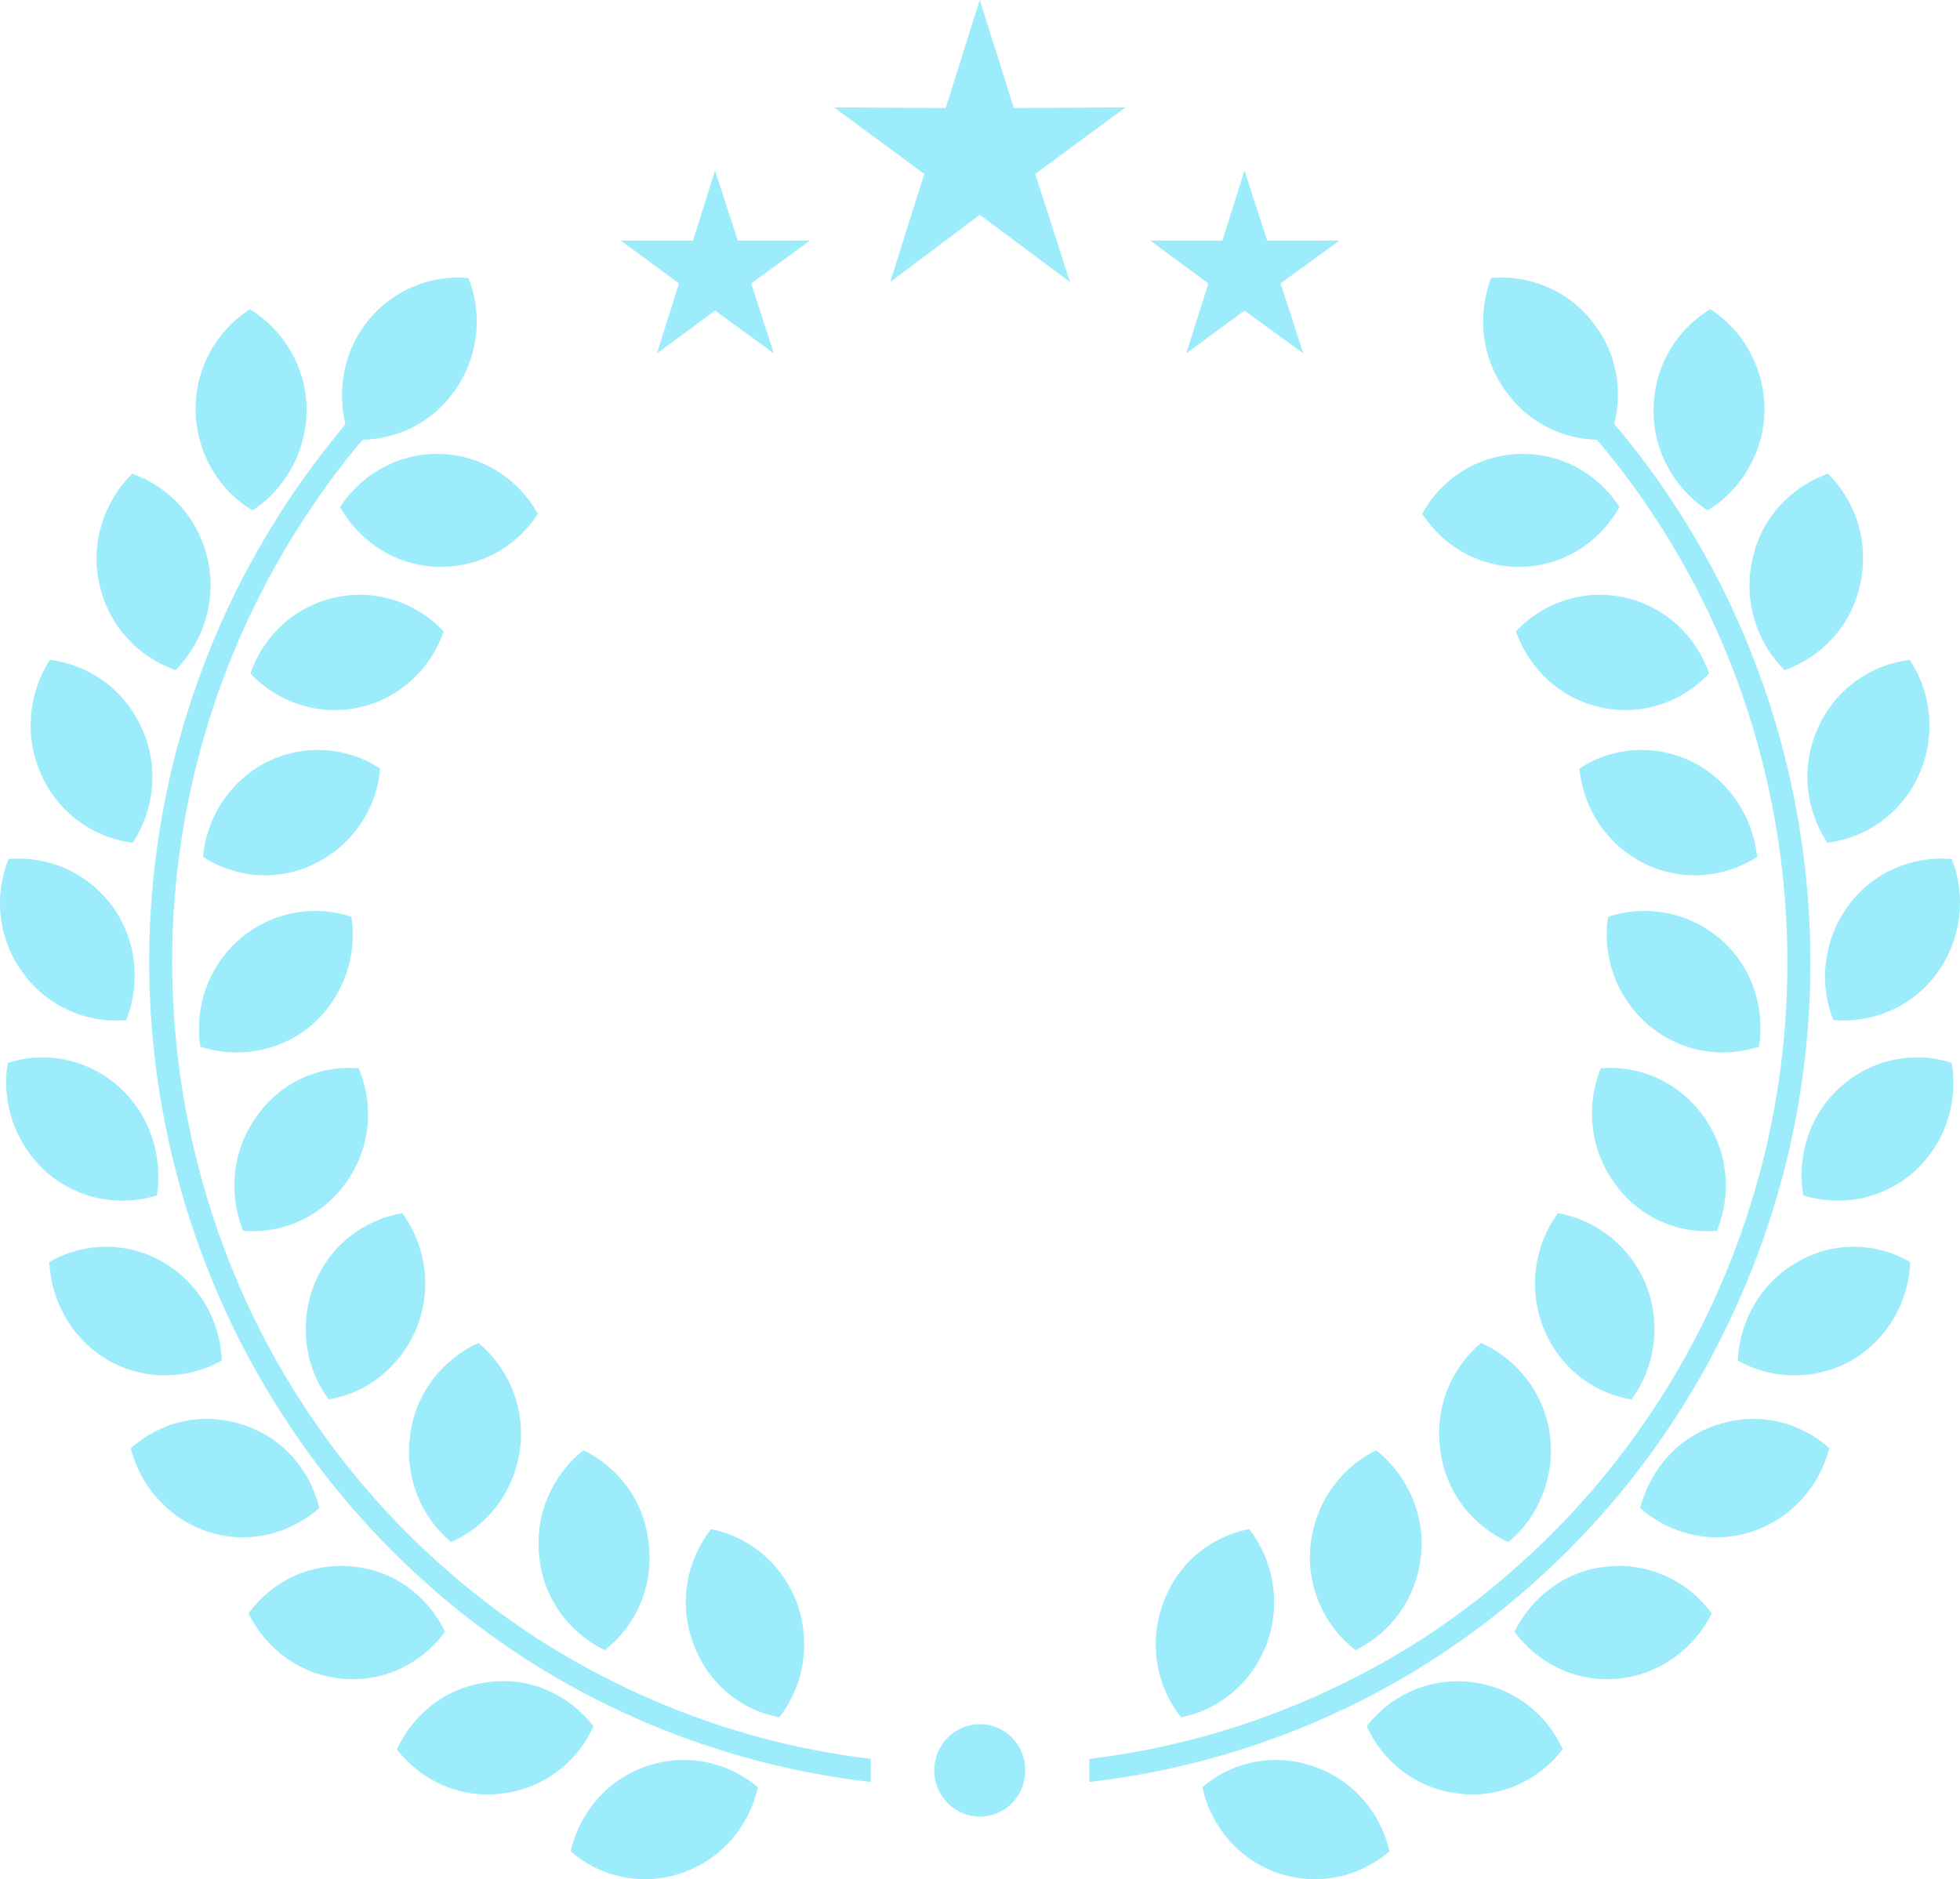 <svg xmlns="http://www.w3.org/2000/svg" width="146" height="140" viewBox="0 0 146 140" fill="none"><path fill-rule="evenodd" clip-rule="evenodd" d="M109.579 125.312C106.492 124.957 103.604 126.274 101.812 128.603C103.007 131.286 105.546 133.261 108.633 133.615C111.72 134.02 114.608 132.653 116.4 130.324C115.206 127.641 112.666 125.666 109.579 125.312ZM97.828 131.59C94.891 130.577 91.754 131.235 89.562 133.159C90.211 136.046 92.252 138.526 95.189 139.539C98.177 140.552 101.264 139.843 103.505 137.919C102.858 135.084 100.816 132.603 97.828 131.59ZM112.218 29.214C113.861 31.492 116.4 32.708 118.94 32.758L119.339 33.214C126.708 42.125 131.189 52.757 132.632 63.846C134.077 74.883 132.484 86.376 127.654 96.908C122.823 107.439 115.206 116.046 105.994 122.071C98.575 126.83 90.061 129.97 81.148 131.033V132.754C90.41 131.691 99.223 128.502 106.89 123.54C116.4 117.363 124.268 108.451 129.197 97.616C134.177 86.781 135.819 74.984 134.325 63.592C132.832 52.2 128.251 41.264 120.683 32.1L120.235 31.593C120.882 29.113 120.434 26.378 118.791 24.201C116.948 21.669 113.961 20.455 111.073 20.707C110.027 23.442 110.326 26.683 112.218 29.214ZM113.413 42.226C116.55 42.125 119.189 40.352 120.634 37.77C119.039 35.289 116.251 33.72 113.164 33.821C110.027 33.922 107.338 35.695 105.944 38.277C107.538 40.758 110.326 42.327 113.413 42.226ZM119.289 52.706C122.327 53.365 125.314 52.301 127.305 50.175C126.359 47.39 124.02 45.163 120.981 44.505C117.944 43.846 114.907 44.909 112.916 47.036C113.911 49.821 116.201 52.048 119.289 52.706ZM122.425 64.301C125.263 65.719 128.401 65.415 130.89 63.846C130.592 60.909 128.848 58.174 126.06 56.757C123.272 55.39 120.086 55.643 117.646 57.264C117.944 60.2 119.637 62.884 122.425 64.301ZM122.774 76.351C125.165 78.376 128.3 78.883 131.04 77.971C131.487 75.035 130.492 71.946 128.101 69.921C125.712 67.896 122.526 67.39 119.786 68.301C119.339 71.238 120.384 74.276 122.774 76.351ZM120.235 88.098C122.027 90.68 124.965 91.946 127.902 91.692C128.998 88.958 128.75 85.769 126.907 83.187C125.064 80.605 122.127 79.338 119.238 79.592C118.143 82.326 118.393 85.516 120.235 88.098ZM114.957 98.883C116.102 101.819 118.641 103.794 121.529 104.249C123.273 101.92 123.769 98.679 122.624 95.743C121.43 92.806 118.89 90.882 116.052 90.376C114.309 92.756 113.811 95.946 114.957 98.883ZM107.289 108.046C107.687 111.186 109.729 113.717 112.368 114.882C114.608 113.008 115.853 110.021 115.454 106.882C115.007 103.743 113.015 101.261 110.326 100.047C108.085 101.92 106.841 104.907 107.289 108.046ZM97.629 115.084C97.28 118.223 98.675 121.16 100.965 122.932C103.604 121.666 105.496 119.084 105.845 115.945C106.193 112.806 104.799 109.869 102.509 108.046C99.919 109.312 97.978 111.894 97.629 115.084ZM86.626 119.489C85.53 122.476 86.176 125.666 87.97 127.944C90.808 127.387 93.297 125.362 94.393 122.375C95.438 119.388 94.841 116.198 93.049 113.92C90.16 114.476 87.67 116.502 86.626 119.489ZM123.172 30.479C123.123 33.619 124.766 36.454 127.205 38.023C129.696 36.505 131.389 33.72 131.438 30.581C131.438 27.391 129.845 24.606 127.405 23.037C124.865 24.555 123.222 27.29 123.172 30.479ZM130.541 41.669C129.845 44.757 130.841 47.846 132.932 49.922C135.67 48.96 137.911 46.631 138.558 43.543C139.255 40.454 138.259 37.365 136.168 35.289C133.43 36.252 131.189 38.581 130.541 41.669ZM135.421 54.225C134.126 57.111 134.475 60.301 136.119 62.783C139.006 62.428 141.645 60.605 142.94 57.719C144.235 54.833 143.886 51.593 142.242 49.162C139.355 49.517 136.716 51.339 135.421 54.225ZM137.662 67.491C135.819 70.022 135.471 73.263 136.566 75.997C139.454 76.25 142.442 75.035 144.284 72.503C146.127 69.972 146.475 66.731 145.38 63.997C142.492 63.745 139.504 64.959 137.662 67.491ZM137.114 80.958C134.774 83.034 133.828 86.174 134.325 89.06C137.114 89.921 140.251 89.363 142.591 87.287C144.931 85.161 145.877 82.073 145.38 79.187C142.591 78.275 139.454 78.883 137.114 80.958ZM133.878 94.022C131.138 95.591 129.595 98.376 129.446 101.363C131.986 102.78 135.173 102.882 137.91 101.363C140.6 99.793 142.193 96.958 142.292 94.022C139.753 92.553 136.566 92.452 133.878 94.022ZM128.003 106.122C125.015 107.034 122.924 109.464 122.177 112.35C124.367 114.274 127.455 115.084 130.443 114.122C133.43 113.16 135.521 110.73 136.268 107.895C134.077 105.92 130.99 105.16 128.003 106.122ZM119.786 116.705C116.7 116.957 114.11 118.932 112.815 121.565C114.558 123.944 117.447 125.362 120.533 125.059C123.62 124.755 126.209 122.831 127.504 120.198C125.762 117.818 122.873 116.4 119.786 116.705Z" fill="#9CECFB"></path><path fill-rule="evenodd" clip-rule="evenodd" d="M48.135 131.59C51.073 130.577 54.21 131.235 56.451 133.159C55.803 136.046 53.762 138.526 50.775 139.539C47.837 140.552 44.7 139.843 42.509 137.919C43.157 135.084 45.198 132.603 48.135 131.59ZM33.795 29.214C32.152 31.492 29.613 32.708 27.023 32.758L26.625 33.214C19.306 42.125 14.775 52.757 13.331 63.846C11.887 74.883 13.53 86.376 18.31 96.908C23.14 107.439 30.758 116.046 40.019 122.071C47.438 126.83 55.903 129.97 64.865 131.033V132.754C55.554 131.691 46.791 128.502 39.073 123.54C29.563 117.363 21.745 108.451 16.767 97.616C11.837 86.781 10.144 74.984 11.638 63.592C13.132 52.2 17.762 41.264 25.33 32.1L25.729 31.593C25.131 29.113 25.579 26.378 27.173 24.201C29.065 21.669 32.003 20.455 34.891 20.707C35.987 23.442 35.638 26.683 33.795 29.214ZM32.55 42.226C29.463 42.125 26.775 40.352 25.33 37.77C26.974 35.289 29.712 33.72 32.849 33.821C35.936 33.922 38.626 35.695 40.069 38.277C38.476 40.758 35.687 42.327 32.55 42.226ZM26.725 52.706C23.687 53.365 20.65 52.301 18.659 50.175C19.605 47.39 21.944 45.163 24.982 44.505C28.019 43.846 31.056 44.909 33.048 47.036C32.102 49.821 29.763 52.048 26.725 52.706ZM23.538 64.301C20.75 65.719 17.563 65.415 15.123 63.846C15.372 60.909 17.115 58.174 19.903 56.757C22.691 55.39 25.878 55.643 28.318 57.264C28.07 60.2 26.326 62.884 23.538 64.301ZM23.239 76.351C20.849 78.376 17.663 78.883 14.924 77.971C14.476 75.035 15.521 71.946 17.912 69.921C20.302 67.896 23.438 67.39 26.177 68.301C26.625 71.238 25.579 74.276 23.239 76.351ZM25.779 88.098C23.937 90.68 20.998 91.946 18.111 91.692C17.015 88.958 17.264 85.769 19.106 83.187C20.899 80.605 23.837 79.338 26.725 79.592C27.871 82.326 27.621 85.516 25.779 88.098ZM31.057 98.883C29.861 101.819 27.323 103.794 24.485 104.249C22.741 101.92 22.244 98.679 23.389 95.743C24.534 92.806 27.073 90.882 29.962 90.376C31.704 92.756 32.203 95.946 31.057 98.883ZM38.724 108.046C38.277 111.186 36.285 113.717 33.596 114.882C31.355 113.008 30.111 110.021 30.559 106.882C30.957 103.743 32.999 101.261 35.638 100.047C37.879 101.92 39.173 104.907 38.724 108.046ZM48.334 115.084C48.683 118.223 47.339 121.16 45.049 122.932C42.41 121.666 40.468 119.084 40.169 115.945C39.82 112.806 41.164 109.869 43.455 108.046C46.094 109.312 48.036 111.894 48.334 115.084ZM59.388 119.489C60.434 122.476 59.837 125.666 58.044 127.944C55.156 127.387 52.667 125.362 51.621 122.375C50.526 119.388 51.173 116.198 52.965 113.92C55.803 114.476 58.293 116.502 59.388 119.489ZM22.841 30.479C22.841 33.619 21.248 36.454 18.808 38.023C16.268 36.505 14.625 33.72 14.575 30.581C14.526 27.391 16.169 24.606 18.609 23.037C21.099 24.555 22.791 27.29 22.841 30.479ZM15.472 41.669C16.169 44.757 15.123 47.846 13.082 49.922C10.294 48.96 8.103 46.631 7.406 43.543C6.709 40.454 7.754 37.365 9.845 35.289C12.584 36.252 14.775 38.581 15.472 41.669ZM10.542 54.225C11.887 57.111 11.489 60.301 9.895 62.783C7.007 62.428 4.368 60.605 3.074 57.719C1.779 54.833 2.128 51.593 3.721 49.162C6.609 49.517 9.248 51.339 10.542 54.225ZM8.352 67.491C10.194 70.022 10.493 73.263 9.397 75.997C6.51 76.25 3.571 75.035 1.729 72.503C-0.163 69.972 -0.461 66.731 0.634 63.997C3.522 63.745 6.46 64.959 8.352 67.491ZM8.849 80.958C11.19 83.034 12.136 86.174 11.688 89.06C8.899 89.921 5.763 89.363 3.422 87.287C1.082 85.161 0.087 82.073 0.584 79.187C3.372 78.275 6.51 78.883 8.849 80.958ZM12.136 94.022C14.825 95.591 16.418 98.376 16.518 101.363C13.978 102.78 10.791 102.882 8.102 101.363C5.364 99.793 3.821 96.958 3.672 94.022C6.21 92.553 9.397 92.452 12.136 94.022ZM18.011 106.122C20.998 107.034 23.09 109.464 23.787 112.35C21.596 114.274 18.509 115.084 15.521 114.122C12.584 113.16 10.443 110.73 9.746 107.895C11.937 105.92 15.024 105.16 18.011 106.122ZM26.227 116.705C29.314 116.957 31.903 118.932 33.148 121.565C31.405 123.944 28.567 125.362 25.431 125.059C22.343 124.755 19.804 122.831 18.509 120.198C20.252 117.818 23.09 116.4 26.227 116.705ZM36.434 125.312C39.522 124.906 42.41 126.274 44.202 128.603C43.007 131.286 40.468 133.261 37.38 133.615C34.294 134.02 31.355 132.653 29.564 130.324C30.807 127.641 33.297 125.666 36.434 125.312Z" fill="#9CECFB"></path><path fill-rule="evenodd" clip-rule="evenodd" d="M72.982 0L75.522 8.05L83.837 8L77.115 12.961L79.704 21.012L72.982 15.999L66.31 21.012L68.85 12.961L62.127 8L70.443 8.05L72.982 0ZM53.264 12.709L51.622 17.923H46.244L50.576 21.113L48.932 26.328L53.264 23.139L57.646 26.328L55.953 21.113L60.335 17.923H54.958L53.264 12.709ZM92.7 12.709L94.393 17.923H99.77L95.389 21.113L97.082 26.328L92.7 23.139L88.368 26.328L90.012 21.113L85.68 17.923H91.057L92.7 12.709Z" fill="#9CECFB"></path><path fill-rule="evenodd" clip-rule="evenodd" d="M72.982 128.451C74.874 128.451 76.368 129.97 76.368 131.894C76.368 133.818 74.874 135.337 72.982 135.337C71.14 135.337 69.596 133.818 69.596 131.894C69.596 129.97 71.14 128.451 72.982 128.451Z" fill="#9CECFB"></path></svg>			
		